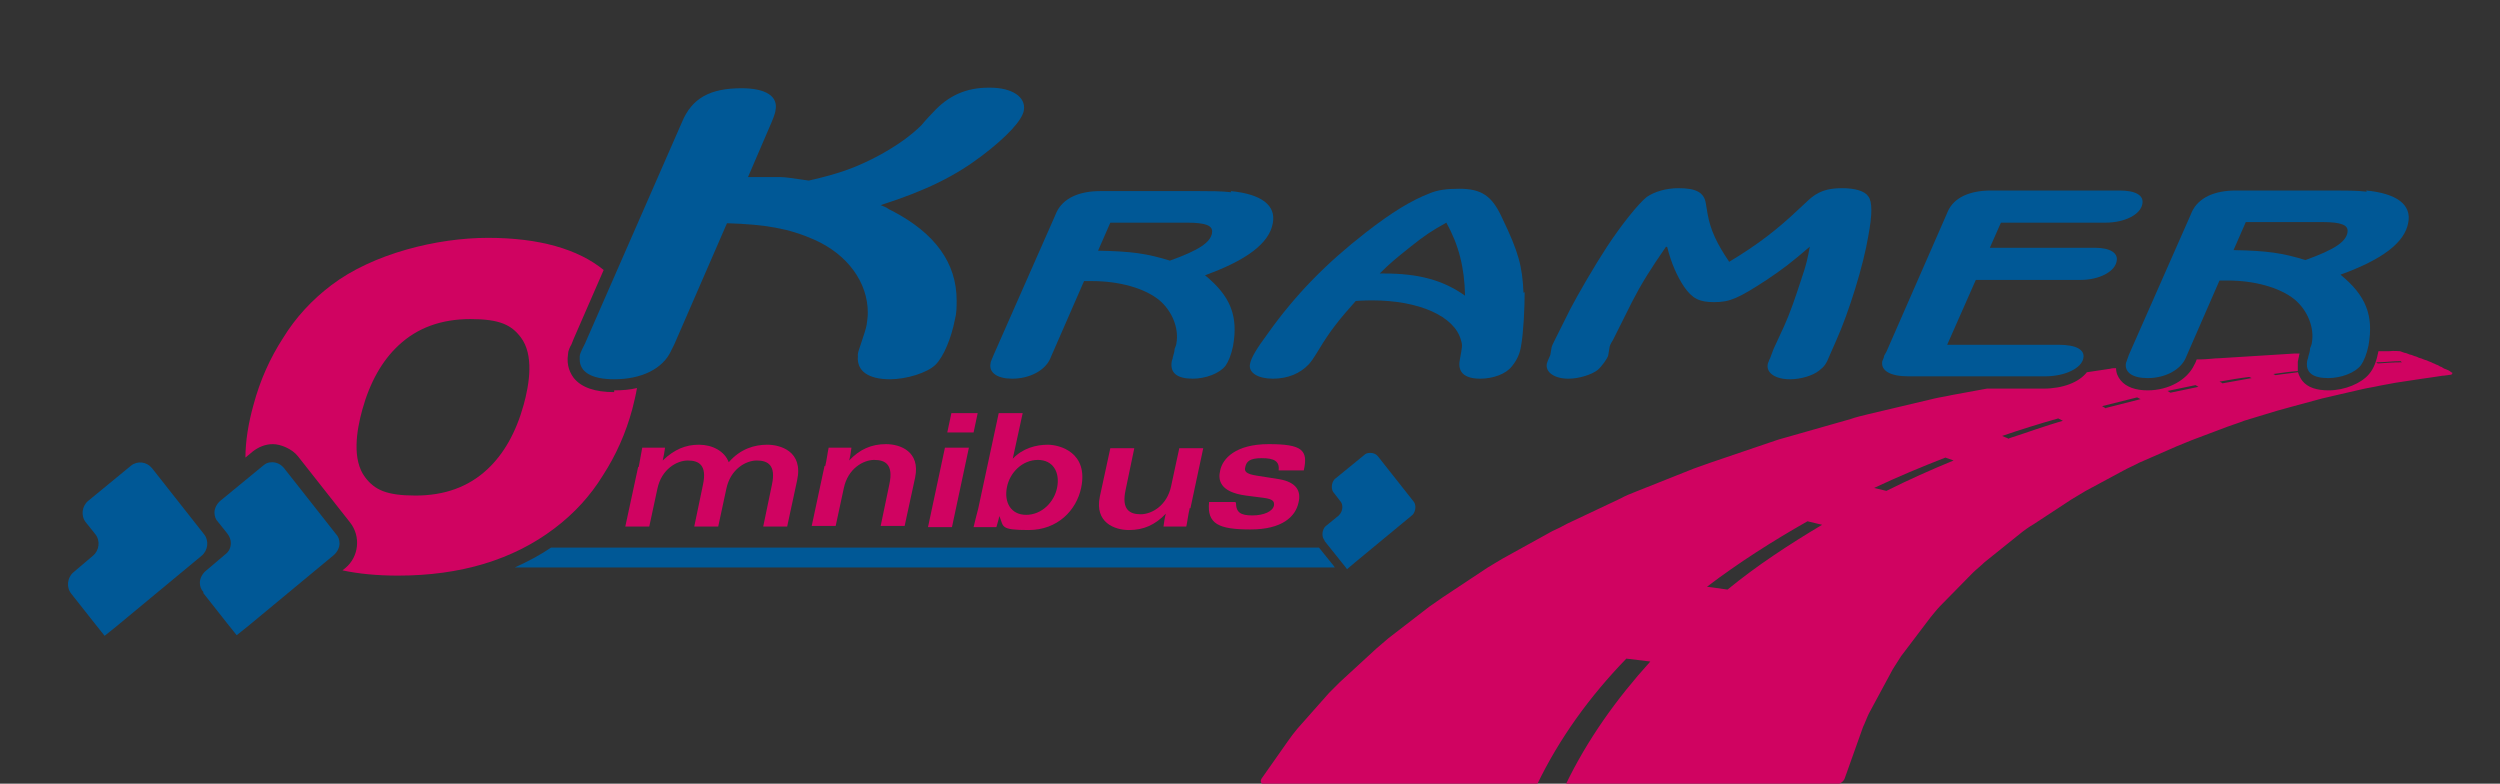 <?xml version="1.0" encoding="UTF-8"?>
<svg xmlns="http://www.w3.org/2000/svg" version="1.1" viewBox="0 0 427.8 134.1">
  <rect x="0" y="0" width="427.8" height="134.1" fill="#333333" stroke="none"/>
  <defs>
    <style>
      .cls-1, .cls-2 {
        fill: #005896;
      }

      .cls-3 {
        fill: #fff;
      }

      .cls-4 {
        fill: #d00361;
      }

      .cls-2 {
        fill-rule: evenodd;
      }
    </style>
  </defs>
  <!-- Generator: Adobe Illustrator 28.7.1, SVG Export Plug-In . SVG Version: 1.2.0 Build 142)  -->
  <g>
    <g id="Ebene_1">
      <path class="cls-1" d="M226.6,92.5l2.8,3.5c.6.7,1.1,1.4,1.1,1.4,0,0,.6-.5,1.3-1.1l9.8-8.1c.4-.3.6-.9.6-1.4,0-.4-.1-.8-.4-1.1l-6-7.6c-.3-.4-.8-.6-1.3-.6s-.8.1-1.1.4l-4.9,4c-.4.3-.6.9-.6,1.4,0,.4.1.8.4,1.1l1,1.3c.3.3.4.7.4,1.1,0,.5-.2,1-.6,1.4l-2.2,1.8c-.4.3-.6.9-.6,1.4,0,.4.1.8.4,1.1Z"/>
      <path class="cls-2" d="M285.3,42.3c.7,2.8,1.7,5,2.9,6.8,1.4,2,2.6,2.6,5.1,2.6,2.7,0,4.1-.6,9-3.8,2.7-1.8,4.4-3.1,7.4-5.7-.4,2.1-.6,3.1-1.4,5.4-1.1,3.4-2,6-3,8.2l-1.8,3.9-.6,1.6-.2.4c0,.2-.2.4-.2.6-.3,1.5,1.3,2.6,3.8,2.6,1.8,0,3.9-.6,5-1.5.9-.7,1.2-1.1,1.8-2.6l1.1-2.5c2.2-4.9,4.7-13,5.5-17.9.7-3.7.7-5.9,0-6.8-.6-.9-2.2-1.4-4.5-1.4-2.6,0-4.2.6-5.8,2.1l-1.5,1.4c-3.9,3.7-7.2,6.2-12,9.1-2.1-3.1-3.2-5.4-3.7-8.2l-.3-1.8c-.3-1.9-1.7-2.6-4.7-2.6-2.1,0-4.1.6-5.4,1.5-1.4,1.1-4.3,4.7-6.8,8.5-2.1,3.2-5,8.2-6.3,10.7l-2.4,4.8c-.5,1-.8,1.6-.8,1.8l-.2,1.2c0,0-.1.3-.3.7-.1.2-.2.5-.3.8-.3,1.5,1.3,2.6,3.7,2.6,1.8,0,4-.7,5-1.5.7-.6,1.7-2,1.8-2.5l.2-1.2c0-.3.2-.8.6-1.4l3.3-6.6c1.6-3.1,3.1-5.5,5.8-9.4h0Z"/>
      <path class="cls-2" d="M338,47.9h17s1,0,1,0c3.2,0,5.9-1.4,6.2-3.2.3-1.4-1.1-2.3-3.7-2.3h-1s-17,0-17,0l1.9-4.3h16.9s1,0,1,0c3.3,0,6-1.4,6.3-3.2.3-1.5-1.2-2.3-3.9-2.3h-20.8s-1.2,0-1.2,0c-3.8,0-6.4,1.3-7.4,3.6l-.3.7-10.2,23.3-.4.7c0,.3-.2.6-.3.9-.3,1.6,1.3,2.6,4.5,2.6h1.2s21,0,21,0h1.1c3.5,0,6.3-1.4,6.6-3.1.3-1.5-1.3-2.3-4.2-2.3h-19.1s4.9-11.1,4.9-11.1h0Z"/>
      <path class="cls-2" d="M405,32.8c-1.6-.2-3.8-.2-5.5-.2h-15.7s-1.2,0-1.2,0c-3.8,0-6.4,1.3-7.5,3.6l-.3.7-10.5,23.8c-.3.8-.4,1.1-.5,1.4-.3,1.6,1.1,2.6,3.7,2.6,3,0,5.6-1.4,6.5-3.4l.3-.7,5.5-12.6c.6,0,1.2,0,1.4,0,4.6,0,8.9,1.2,11.4,3.2,2.2,1.8,3.5,4.8,3,7.5,0,0,0,.2-.3.9,0,.5-.2,1-.3,1.4,0,.3-.2.6-.2.8-.3,1.9.9,2.9,3.6,2.9,2.2,0,4.6-.9,5.6-2.2.5-.7,1-1.9,1.3-3.4.9-5.1-.4-8.5-4.8-12.1,7.2-2.6,11-5.5,11.6-8.9.6-3.1-2-5-7.2-5.5ZM401.7,39.8c-.3,1.6-2.2,2.9-7.2,4.7-3.9-1.2-6.5-1.6-12.3-1.7l2.1-4.8h13.1c3.2,0,4.5.5,4.3,1.7Z"/>
      <path class="cls-2" d="M210.7,32.9c-1.6-.2-3.8-.2-5.5-.2h-15.7s-1.2,0-1.2,0c-3.8,0-6.4,1.3-7.5,3.6l-.3.7-10.5,23.8c-.3.8-.5,1.1-.5,1.4-.3,1.6,1.2,2.6,3.7,2.6,3,0,5.6-1.4,6.5-3.4l.3-.7,5.5-12.6c.6,0,1.2,0,1.4,0,4.6,0,8.9,1.2,11.4,3.2,2.2,1.8,3.5,4.8,3,7.5,0,0,0,.2-.3.9,0,.5-.2,1-.3,1.4,0,.3-.2.6-.2.8-.3,1.9.9,2.9,3.6,2.9,2.2,0,4.6-.9,5.6-2.2.5-.7,1-1.9,1.3-3.4.9-5.1-.4-8.5-4.8-12.1,7.2-2.6,11-5.5,11.6-8.9.6-3.1-2-5-7.2-5.5ZM207.4,39.9c-.3,1.6-2.2,2.9-7.2,4.7-3.9-1.2-6.5-1.6-12.3-1.7l2.1-4.8h13.1c3.2,0,4.5.5,4.3,1.7Z"/>
      <path class="cls-2" d="M260.7,50.1c-.2-4.5-.8-6.9-3.7-12.9-1.7-3.7-3.5-4.9-7.3-4.9-2.1,0-3.7.2-5.1.8-3.1,1.2-6.4,3.2-10.9,6.7-6.8,5.3-12,10.6-16.7,17.2-2,2.7-2.9,4.2-3.1,5.3-.3,1.5,1.4,2.5,3.9,2.5,2.6,0,4.7-.9,6.2-2.5.4-.5.6-.7,1.7-2.5,1.9-3.2,3.7-5.4,6.3-8.3,0,0,1.4-.1,2.8-.1,8,0,14.1,2.7,15.2,6.8.3,1,.2,1.1-.2,3.4-.4,2.1.8,3.2,3.5,3.2,2.2,0,4.4-.8,5.4-2.1.9-1.1,1.4-2.2,1.6-3.6.4-2.2.6-6.5.6-9.1ZM236.8,46.8c-.1,0-.4,0-.7,0,1.8-1.8,2.8-2.6,5.3-4.6,2.5-2,3.6-2.7,6.1-4.1,2.1,3.8,3.1,7.6,3.2,12.5-3.8-2.7-8-3.8-13.9-3.8Z"/>
      <g>
        <path class="cls-4" d="M109.3,79.9c.2-1,.4-2.3.6-3.3h3.9c-.1.7-.2,1.4-.4,2.2,2-1.9,3.9-2.7,6.2-2.7s4.4,1.1,5.1,3c2-2.3,4.4-3,6.6-3s6.2,1.1,5.1,6.1l-1.7,7.9h-4.1l1.5-7.2c.7-3.3-.7-4.1-2.6-4.1s-4.5,1.5-5.2,4.8l-1.4,6.5h-4.1l1.5-7.2c.7-3.3-.7-4.1-2.6-4.1s-4.5,1.5-5.2,4.8l-1.4,6.5h-4.1l2.2-10.2Z"/>
        <path class="cls-4" d="M141.2,79.8c.3-1.2.4-2.3.6-3.2h3.9c-.1.8-.2,1.5-.4,2.2h0c1.8-1.9,3.8-2.8,6.3-2.8s5.9,1.3,5,5.7l-1.8,8.3h-4.1l1.5-7.2c.7-3.3-.7-4.1-2.6-4.1s-4.5,1.5-5.2,4.8l-1.4,6.5h-4.1l2.2-10.3Z"/>
        <path class="cls-4" d="M165.8,76.6l-2.9,13.6h-4.1l2.9-13.6h4.1ZM162.8,70.7h4.5l-.7,3.3h-4.5l.7-3.3Z"/>
        <path class="cls-4" d="M170.9,70.7h4.1l-1.7,7.8h0c1.7-1.8,4-2.4,6-2.4s7,1.3,5.7,7.4c-.8,3.8-4,7.2-9,7.2s-4.2-.6-5-2.4h0c-.1.6-.3,1.2-.5,1.9h-3.9c.2-.8.5-2.1.8-3.2l3.5-16.3ZM175.6,88.1c2.6,0,4.8-2.1,5.3-4.7.5-2.6-.7-4.7-3.3-4.7s-4.8,2.1-5.3,4.7c-.5,2.6.7,4.7,3.3,4.7Z"/>
        <path class="cls-4" d="M203.6,86.9c-.3,1.2-.4,2.3-.6,3.2h-3.9c.1-.8.2-1.5.4-2.2h0c-1.8,1.9-3.8,2.8-6.3,2.8s-5.9-1.3-5-5.7l1.8-8.3h4.1l-1.5,7.2c-.7,3.3.7,4.1,2.6,4.1s4.5-1.5,5.2-4.8l1.4-6.5h4.1l-2.2,10.3Z"/>
        <path class="cls-4" d="M211.5,86c0,1.7.8,2.2,2.8,2.2s3.5-.7,3.7-1.7c.1-.7-.2-1.1-1.7-1.3l-3.1-.4c-4.5-.6-4.8-2.7-4.4-4.3.4-2,2.6-4.5,8.3-4.5s6.8,1,6,4.5h-4.3c.2-1.6-.8-2.1-2.9-2.1s-2.6.6-2.8,1.5c-.2.7,0,1.2,2,1.5l3.8.6c2.9.5,3.8,2,3.3,4-.5,2.4-2.8,4.6-8.2,4.6s-7.5-.9-7.1-4.7h4.4Z"/>
      </g>
      <path class="cls-4" d="M105.1,67.1c-3.3,0-5.6-.8-6.9-2.4-.6-.8-1.3-2.1-1-4.1,0-.5.3-1.2.6-1.7l.4-1,5.1-11.7c-4.4-3.6-11.1-5.5-19.8-5.5s-19.7,2.7-26.8,8.1c-3.3,2.5-6.1,5.5-8.3,9.1-2.2,3.4-3.9,7.2-5,11.3-.9,3.2-1.4,6.3-1.4,9.1l1.2-1c1-.8,2.2-1.3,3.5-1.3s3.3.8,4.3,2.1h0s8.9,11.3,8.9,11.3c1.9,2.4,1.5,5.9-.8,7.8l-.5.4c2.8.6,6,.9,9.5.9,10.7,0,19.7-2.7,26.8-8.1,3.3-2.5,6.1-5.5,8.3-9.1,2.2-3.4,3.9-7.2,5-11.3.3-1.2.6-2.4.8-3.6-1.2.3-2.5.4-3.9.4ZM89.6,69.3c-1.3,4.7-3.4,8.4-6.2,11-3.2,3-7.3,4.5-12.3,4.5s-7-1-8.6-3.1c-2.3-3-1.5-8-.5-11.6,1.3-4.7,3.4-8.4,6.2-11,3.2-3,7.3-4.5,12.3-4.5s7,1,8.6,3.1c2.3,3,1.5,8,.5,11.6Z"/>
      <path class="cls-3" d="M133.5,21.6h0s0,0,0,0h0Z"/>
      <path class="cls-3" d="M146,58.2s0,0,0,0c0,0,0,0,0,0h0Z"/>
      <path class="cls-3" d="M98.4,59.1s0,0,0,0c0,0,0,0,0,0h0Z"/>
      <path class="cls-1" d="M34.8,101.5l4.1,5.2c.9,1.1,1.6,2,1.6,2,0,0,.9-.7,2-1.6l14.6-12.1c.6-.5,1-1.3,1-2,0-.6-.2-1.2-.6-1.6l-8.9-11.3c-.5-.6-1.2-1-2-1s-1.1.2-1.6.6l-7.3,6c-.6.5-1,1.3-1,2,0,.6.2,1.2.6,1.6l1.6,2c.4.5.6,1.1.6,1.6,0,.8-.3,1.5-1,2l-3.3,2.8c-.6.5-1,1.3-1,2,0,.6.2,1.2.6,1.6Z"/>
      <path class="cls-1" d="M26,80.1c-.9-1.1-2.5-1.3-3.6-.4l-7.3,6c-1.1.9-1.3,2.6-.4,3.7l1.6,2c.9,1.1.7,2.8-.4,3.7l-3.3,2.8c-1.1.9-1.3,2.6-.4,3.7l4.1,5.2c.9,1.1,1.6,2,1.6,2,0,0,.9-.7,2-1.6l14.6-12.1c1.1-.9,1.3-2.6.4-3.7l-8.9-11.3Z"/>
      <path class="cls-1" d="M225.8,93.7H94.3c-1.9,1.3-4,2.4-6.2,3.4h140.3c0,0-.1-.2-.2-.3l-2.5-3.1Z"/>
      <path class="cls-1" d="M169.4,15h0c3.8,0,6.2,1.6,5.8,3.9-.3,1.7-2.9,4.5-7.1,7.7-4.6,3.5-9.6,6-17.4,8.5.5.2,1,.4,1.4.7h0c.2.1.4.2.6.3h0c7.3,3.8,11,8.9,11,15.3,0,1.1,0,2.2-.3,3.3-.6,3.1-1.9,6.3-3.3,7.7-1.4,1.4-5,2.5-7.8,2.5h0c-3.7,0-5.7-1.4-5.5-3.9,0-.1,0-.3,0-.4,0-.3.3-1.1.5-1.7.5-1.5.9-2.7,1-3.3.1-.7.2-1.4.2-2.1,0-5.2-3.5-10-9.2-12.5-4.3-1.9-8.3-2.6-14.9-2.8l-9,20.7-.5,1c-1.4,3.2-5.1,5-9.8,5h0c-3.8,0-5.9-1.2-5.9-3.4,0-.2,0-.3,0-.5,0-.3.2-.8.4-1.2l.5-1,16.6-37.9c1.7-4.1,4.8-5.8,10.2-5.8h0c4.2,0,6.3,1.4,5.8,3.8,0,.3-.2.7-.3,1.1l-.4,1-4,9.3c.7,0,1.3,0,1.5,0h.1s.1,0,.1,0h3.8c.9,0,2.1.2,4.9.6,5.3-1.2,8.3-2.3,12.2-4.4,2.9-1.6,5.3-3.3,7.1-5.1,0,0,.8-1,1.9-2.1,2.7-3,5.8-4.3,9.6-4.3h0Z"/>
      <path class="cls-4" d="M419.7,63.8s-.2,0-.2-.1c0,0-.2-.1-.3-.2,0,0-.3-.2-.4-.2,0,0-.4-.2-.5-.2,0,0-.4-.2-.5-.3-.1,0-.5-.2-.6-.3-.1,0-.5-.2-.7-.3-.1,0-.6-.3-.7-.3-.1,0-.6-.3-.8-.3-.1,0-.7-.3-.8-.3-.2,0-.7-.3-.8-.3-.2,0-.7-.3-.9-.3-.2,0-.7-.3-.9-.3-.2,0-.8-.3-.9-.3-.2,0-1-.1-1.9,0h-1.8c-.3,1.6-.8,3-1.6,3.9-1.3,1.6-4.2,2.8-6.9,2.8-2.1,0-3.6-.5-4.5-1.6-.3-.4-.6-.9-.8-1.6,0,0,0,0,0,.1-1.3.2-2.6.3-3.8.5l-.4-.2c1.4-.2,2.8-.4,4.2-.5,0-.5,0-1,0-1.6,0,0,.2-1,.2-.9,0,0,0-.2.1-.5-.3,0-.6,0-.9,0l-12.8.8c-.8,0-2.2.2-3.1.2h-.8c-.2.6-.4.9-.4.9-1.2,2.6-4.4,4.4-8,4.4-2.1,0-3.7-.6-4.6-1.7-.5-.6-.8-1.3-.8-2.1-.3,0-.7,0-1,.1l-4,.6c-1.3,1.7-4.1,2.8-7.4,2.8h-9.7s-6,1.1-6,1.1c-.8.2-2.2.4-3,.6l-11.4,2.7c-.8.2-2.1.5-2.9.8l-10.9,3.1c-.8.2-2.1.6-2.9.9l-10.3,3.5c-.8.3-2,.7-2.8,1l-9.8,3.9c-.8.3-2,.8-2.7,1.2l-9.1,4.3c-.7.4-1.9,1-2.6,1.3l-8.5,4.7c-.7.4-1.8,1.1-2.5,1.5l-7.7,5.1c-.6.4-1.7,1.2-2.3,1.6l-7,5.4c-.6.5-1.5,1.3-2.1,1.8l-6.2,5.7c-.5.5-1.4,1.4-1.9,1.9l-5.4,6.1c-.5.6-1.2,1.5-1.6,2.1l-4.5,6.4c-.4.6,0,1.1.8,1.1h46.3c3.8-7.9,9-15.1,15.3-21.6l4.1.5c-5.8,6.4-10.8,13.4-14.5,21.1h45.9c.9,0,1.7-.5,1.9-1.2l3.1-8.7c.3-.6.7-1.7,1-2.3l4.1-7.6c.4-.6,1-1.6,1.4-2.2l5-6.6c.5-.6,1.2-1.5,1.7-2l5.6-5.7c.5-.5,1.5-1.3,2-1.8l6.1-4.9c.6-.5,1.6-1.2,2.3-1.6l6.4-4.2c.7-.4,1.8-1.1,2.5-1.5l6.5-3.5c.7-.4,1.9-.9,2.6-1.3l6.4-2.8c.7-.3,2-.8,2.7-1.1l6.1-2.3c.8-.3,2.1-.7,2.8-1l5.6-1.7c.8-.2,2.1-.6,2.9-.8l4.8-1.3c.8-.2,2.1-.5,3-.7l3.9-.9c.8-.2,2.2-.4,3-.6l2.7-.5c.8-.1,3.8-.6,4.6-.7.7-.1,2.9-.4,3.4-.5.4,0,1.5-.2,1.6-.2s.2,0,.1,0c0,0,0,0-.1,0ZM295.7,100.9l-3.6-.5c5.4-4.1,11.2-7.8,17.2-11.2l2.5.6c-5.7,3.4-11.2,7-16.2,11.1ZM322.8,84l-2.1-.5c4-1.9,8.1-3.6,12.2-5.2l1.4.5c-3.9,1.6-7.7,3.3-11.5,5.2ZM343.8,75.1l-1.2-.5c3.2-1.1,6.4-2.1,9.6-3l.8.4c-3.1.9-6.1,2-9.2,3ZM360.4,69.9l-.7-.4c2-.5,4-1,6-1.5l.6.3c-2,.5-3.9,1-5.9,1.5ZM371.4,67.2l-.5-.3c1.6-.3,3.2-.7,4.8-1l.5.3c-1.6.3-3.2.7-4.8,1ZM380.2,65.5l-.4-.2c1.7-.3,3.4-.6,5.1-.8l.4.2c-1.7.3-3.3.6-5,.9ZM406.9,62.2l-.3-.2c1.4,0,2.8-.2,4.2-.2l.2.2c-1.4,0-2.8.1-4.2.2Z"/>
    </g>
  </g>
</svg>